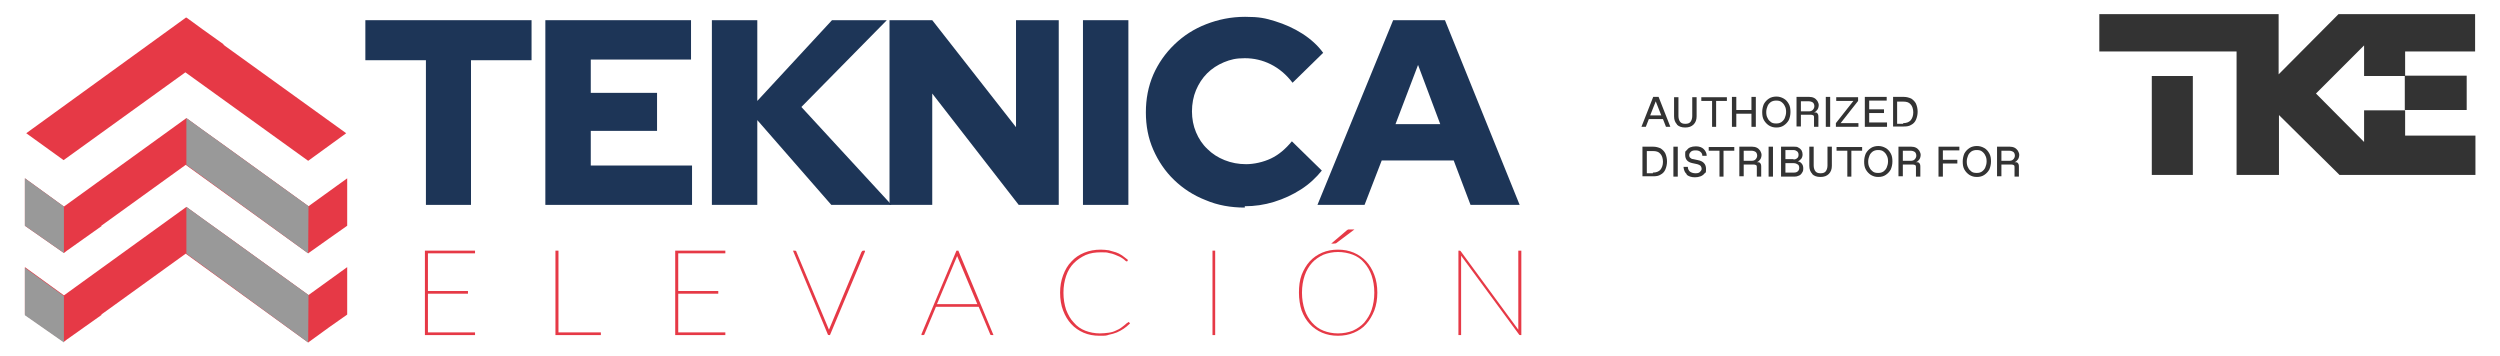 <?xml version="1.0" encoding="UTF-8"?>
<svg xmlns="http://www.w3.org/2000/svg" xmlns:i="http://ns.adobe.com/AdobeIllustrator/10.0/" version="1.1" viewBox="0 0 743.1 105.9">
  <defs>
    <style>
      .cls-1 {
        isolation: isolate;
      }

      .cls-2 {
        fill: #1d3557;
      }

      .cls-3 {
        fill: #999;
        mix-blend-mode: multiply;
      }

      .cls-4 {
        fill: #333;
      }

      .cls-5 {
        fill: #e63946;
      }
    </style>
  </defs>
  <g class="cls-1">
    <g id="Layer_1">
      <g>
        <g>
          <g>
            <polygon class="cls-5" points="127.2 87.3 139.1 87.3 139.1 86.5 127.2 86.5 127.2 75.3 141.2 75.3 141.2 74.5 126.3 74.5 126.3 99.6 141.2 99.6 141.2 98.8 127.2 98.8 127.2 87.3"></polygon>
            <polygon class="cls-5" points="166 74.5 165.1 74.5 165.1 99.6 178.6 99.6 178.6 98.8 166 98.8 166 74.5"></polygon>
            <polygon class="cls-5" points="201.6 87.3 213.5 87.3 213.5 86.5 201.6 86.5 201.6 75.3 215.6 75.3 215.6 74.5 200.7 74.5 200.7 99.6 215.6 99.6 215.6 98.8 201.6 98.8 201.6 87.3"></polygon>
            <path class="cls-5" d="M256.1,74.8l-9.7,23.2c0,0,0,.1,0,.2,0,0,0-.1,0-.2l-9.7-23.2c0-.2-.2-.3-.4-.3h-.6l10.4,25h0c0,.1.6.1.6.1l10.4-24.8v-.3c.1,0-.5,0-.5,0-.2,0-.4.1-.4.3Z"></path>
            <path class="cls-5" d="M284.9,74.5h-.6l-10.4,24.8v.3c-.1,0,.5,0,.5,0,.2,0,.4-.1.4-.3l3.4-8.1h12.7l3.4,8.1c0,.2.2.3.4.3h.6l-10.4-25h0ZM278.5,90.4l6-14.3c0,0,0-.1,0-.2,0,0,0,.1,0,.2l6,14.3h-12.1Z"></path>
            <path class="cls-5" d="M335.3,95.9c-.1,0-.2,0-.3.1-.5.5-1.1.9-1.6,1.3-.5.4-1.1.7-1.8,1-.6.3-1.3.5-2.1.6s-1.7.2-2.6.2c-1.5,0-3-.3-4.3-.8-1.3-.5-2.5-1.3-3.4-2.4-1-1-1.7-2.3-2.3-3.8-.5-1.5-.8-3.2-.8-5.1s.3-3.5.8-5,1.3-2.8,2.3-3.8c1-1,2.2-1.8,3.5-2.4,1.4-.6,2.9-.8,4.5-.8s1.7,0,2.4.2c.7.1,1.3.3,1.8.5.5.2,1,.4,1.4.6.4.2.7.4,1,.6.3.2.5.4.6.5.2.2.4.3.5.3s.2,0,.3-.2v-.2c.1,0,0-.1,0-.1-.6-.5-1.2-.9-1.7-1.3-.6-.4-1.2-.7-1.8-.9-.6-.2-1.3-.4-2.1-.6-.7-.1-1.6-.2-2.4-.2-1.8,0-3.4.3-4.9.9-1.5.6-2.8,1.5-3.8,2.6-1.1,1.1-1.9,2.5-2.5,4.1-.6,1.6-.9,3.3-.9,5.2s.3,3.8.9,5.3c.6,1.6,1.4,2.9,2.4,4,1,1.1,2.3,2,3.7,2.6,1.4.6,3,.9,4.7.9s2,0,2.8-.3c.9-.2,1.7-.4,2.4-.7.7-.3,1.4-.7,2-1.1.6-.4,1.2-.9,1.7-1.4l.2-.2-.3-.3c0,0-.2-.1-.3-.1Z"></path>
            <rect class="cls-5" x="360.4" y="74.5" width=".8" height="25.1"></rect>
            <path class="cls-5" d="M397,72.4l5.6-4.2h-1.3c-.2,0-.4,0-.5,0-.1,0-.2.1-.4.2l-4.7,4h.8c.1,0,.3,0,.4-.1Z"></path>
            <path class="cls-5" d="M406.1,77.7c-1-1.1-2.3-2-3.7-2.6s-3-.9-4.7-.9-3.3.3-4.7.9c-1.4.6-2.7,1.5-3.7,2.6-1,1.1-1.8,2.5-2.4,4-.6,1.6-.8,3.4-.8,5.3s.3,3.8.8,5.3c.6,1.6,1.4,2.9,2.4,4,1,1.1,2.3,2,3.7,2.6s3,.9,4.7.9,3.3-.3,4.7-.9c1.4-.6,2.7-1.4,3.7-2.6,1-1.1,1.8-2.5,2.4-4,.6-1.6.9-3.4.9-5.3s-.3-3.8-.9-5.3c-.6-1.6-1.4-2.9-2.4-4ZM397.7,99.1c-1.6,0-3-.3-4.3-.8-1.3-.5-2.4-1.3-3.4-2.4-.9-1-1.7-2.3-2.2-3.8-.5-1.5-.8-3.2-.8-5.1s.3-3.6.8-5.1c.5-1.5,1.3-2.8,2.2-3.8.9-1,2.1-1.8,3.4-2.4,1.3-.5,2.8-.8,4.3-.8s3.1.3,4.4.8c1.3.5,2.5,1.3,3.4,2.4.9,1,1.7,2.3,2.2,3.8.5,1.5.8,3.2.8,5.1s-.3,3.6-.8,5.1c-.5,1.5-1.3,2.7-2.2,3.8-.9,1-2.1,1.8-3.4,2.4-1.3.5-2.8.8-4.4.8Z"></path>
            <path class="cls-5" d="M451.3,74.5v23.5l-17.1-23.3c-.1-.2-.3-.2-.4-.2h-.3v25.1h.8v-23.6l17.2,23.4c.1.2.3.2.4.2h.3v-25.1h-.8Z"></path>
          </g>
          <g>
            <path class="cls-2" d="M126.6,60.9V17.9h-18V6h49.4v11.9h-18v43h-13.5Z"></path>
            <path class="cls-2" d="M162.1,60.9V6h43.3v11.7h-29.8v9.9h19.7v11.3h-19.7v10.3h30.1v11.7h-43.6Z"></path>
            <path class="cls-2" d="M211.6,60.9V6h13.5v24l22.2-24h16.3l-25.4,25.8,26.8,29.1h-17.9l-22-25.2v25.2h-13.5Z"></path>
            <path class="cls-2" d="M264.4,60.9V6h12.7l24.9,31.8V6h12.7v54.9h-11.9l-25.7-33.1v33.1h-12.7Z"></path>
            <path class="cls-2" d="M321.9,60.9V6h13.5v54.9h-13.5Z"></path>
            <path class="cls-2" d="M370,61.7c-4.2,0-8.1-.7-11.6-2.2-3.6-1.4-6.7-3.4-9.4-6-2.7-2.6-4.7-5.6-6.2-9-1.5-3.4-2.2-7.1-2.2-11.1s.7-7.7,2.2-11.2c1.5-3.4,3.6-6.4,6.3-9,2.7-2.6,5.8-4.6,9.4-6,3.6-1.4,7.4-2.2,11.6-2.2s6,.4,8.9,1.3c2.9.9,5.6,2.1,8.1,3.7,2.5,1.6,4.6,3.5,6.2,5.7l-9.1,8.9c-1.9-2.5-4.1-4.3-6.5-5.5-2.4-1.2-5-1.8-7.7-1.8s-4.2.4-6.2,1.2c-1.9.8-3.6,1.9-5,3.3-1.4,1.4-2.5,3.1-3.3,5-.8,1.9-1.2,4.1-1.2,6.3s.4,4.3,1.2,6.2c.8,1.9,1.9,3.6,3.4,5,1.4,1.4,3.1,2.5,5.1,3.3,2,.8,4.1,1.2,6.4,1.2s5.1-.6,7.4-1.7c2.3-1.1,4.3-2.8,6.2-5.1l8.9,8.7c-1.7,2.1-3.7,4-6.2,5.6-2.5,1.6-5.1,2.8-8,3.7-2.9.9-5.8,1.3-8.7,1.3Z"></path>
            <path class="cls-2" d="M391.6,60.9l22.5-54.9h15.4l22.2,54.9h-14.6l-5-13.2h-21.4l-5.1,13.2h-14ZM414.8,36.9h13.3l-6.6-17.6-6.7,17.6Z"></path>
          </g>
          <g>
            <polygon class="cls-5" points="102.9 39.6 66.4 13.3 66.5 13.2 60.2 8.7 55.4 5.2 55.3 5.3 55.3 5.2 7.8 39.6 18.9 47.6 55.1 21.5 91.6 47.8 102.9 39.6"></polygon>
            <polygon class="cls-5" points="103.2 53 91.7 61.3 66.5 43.1 66.5 43.1 60.2 38.6 55.4 35.1 55.4 35.1 55.4 35.1 19 61.4 7.4 53 7.4 67.1 19 75.2 19 75.1 19 75.2 19.9 74.5 30.2 67.2 30.1 67.1 55.2 49 91.6 75.3 97.8 70.9 103.2 67.1 103.2 53"></polygon>
            <polygon class="cls-5" points="103.2 79.4 91.7 87.7 66.5 69.5 66.5 69.5 60.2 65 55.4 61.5 55.4 61.5 55.4 61.5 19 87.8 7.4 79.4 7.4 93.5 19 101.6 19 101.6 19 101.6 19.9 100.9 30.2 93.6 30.1 93.5 55.2 75.4 91.6 101.8 97.8 97.3 103.2 93.5 103.2 79.4"></polygon>
            <polygon class="cls-3" points="55.4 35.1 55.4 49 91.6 75.3 91.7 61.3 55.4 35.1"></polygon>
            <polygon class="cls-3" points="55.4 61.5 55.4 75.4 91.6 101.8 91.7 87.7 55.4 61.5"></polygon>
            <polygon class="cls-3" points="7.4 53 7.4 67.1 19 75.2 19 61.4 7.4 53"></polygon>
            <polygon class="cls-3" points="7.4 79.6 7.4 93.7 19 101.8 19 88 7.4 79.6"></polygon>
          </g>
        </g>
        <g>
          <path class="cls-4" d="M714.8,32.7h18.4s0-10.2,0-10.2h-18.4v10.2ZM714.8,15.3h20.9s0-11.1,0-11.1h-40.6s-17.8,17.9-17.8,17.9V4.2s-11,0-11,0h0s-42.3,0-42.3,0v11.1h40.8v36.7c0,0,12.6,0,12.6,0v-17.8s18,17.8,18,17.8h40.4s0-11.7,0-11.7h-20.9s0-7.5,0-7.5h-12.2v9.4l-14.3-14.4,14.3-14.3v9.1s12.2,0,12.2,0v-7.3ZM639.6,22.6v29.4c0,0,12.2,0,12.2,0v-29.4h-12.2Z"></path>
          <g>
            <path class="cls-4" d="M496.5,37.7h-1.3l-.9-2.3h-4.2l-.9,2.3h-1.3l3.5-8.9h1.6l3.5,8.9ZM492.2,30l-1.7,4.3h3.3l-1.7-4.3Z"></path>
            <path class="cls-4" d="M498.5,37c-.6-.6-.9-1.4-.9-2.4v-5.7h1.3v5.6c0,.7.2,1.3.5,1.7.3.4.8.6,1.5.6h.1c.7,0,1.2-.2,1.5-.6.3-.4.5-1,.5-1.7v-5.6h1.3v5.7c0,1-.3,1.8-.9,2.4-.6.6-1.4.9-2.5.9s-1.9-.3-2.5-.9Z"></path>
            <path class="cls-4" d="M510.2,37.7h-1.3v-7.7h-3.2v-1.1h7.6v1.1h-3.2v7.7Z"></path>
            <path class="cls-4" d="M516.1,37.7h-1.3v-8.9h1.3v3.9h4.5v-3.9h1.3v8.9h-1.3v-3.9h-4.5v3.9Z"></path>
            <path class="cls-4" d="M525.8,37.3c-.6-.4-1.1-.9-1.5-1.6-.4-.7-.5-1.5-.5-2.4s.2-1.7.5-2.4c.4-.7.9-1.2,1.5-1.6.6-.4,1.4-.6,2.2-.6s1.5.2,2.2.6,1.1.9,1.5,1.6c.4.7.5,1.5.5,2.4s-.2,1.7-.5,2.4c-.4.7-.9,1.2-1.5,1.6s-1.3.6-2.2.6-1.5-.2-2.2-.6ZM528,36.7c.6,0,1-.1,1.5-.4.4-.3.8-.7,1-1.2.2-.5.4-1.1.4-1.8s-.1-1.3-.4-1.8c-.2-.5-.6-.9-1-1.2-.4-.3-.9-.4-1.5-.4h-.1c-.5,0-1,.1-1.5.4-.4.3-.8.7-1,1.2-.2.5-.4,1.1-.4,1.8s.1,1.3.4,1.8c.2.5.6.9,1,1.2.4.3.9.4,1.5.4h.1Z"></path>
            <path class="cls-4" d="M534,37.7v-8.9h3.8c.5,0,1,.1,1.4.3s.7.5,1,.9c.2.4.4.8.4,1.2s-.1,1-.4,1.4c-.3.4-.6.7-1,.8.5,0,.8,0,1,.3.2.2.3.5.3,1v3h-1.3v-2.7c0-.3,0-.6-.2-.7s-.4-.2-.7-.2h-3v3.5h-1.3ZM537.6,33.1c.5,0,.9-.1,1.2-.4.3-.3.5-.7.5-1.1s-.1-.8-.4-1.1c-.3-.2-.7-.4-1.3-.4h-2.3v3h2.3Z"></path>
            <path class="cls-4" d="M544,37.7h-1.3v-8.9h1.3v8.9Z"></path>
            <path class="cls-4" d="M552.5,37.7h-6.8v-1.1l5.2-6.6h-5.1v-1.1h6.5v1.1l-5.2,6.6h5.3v1.1Z"></path>
            <path class="cls-4" d="M560.9,37.7h-6.6v-8.9h6.5v1.1h-5.2v2.6h4.4v1.1h-4.4v2.8h5.3v1.1Z"></path>
            <path class="cls-4" d="M562.7,37.7v-8.9h3.2c.8,0,1.5.2,2.2.5.6.4,1.1.9,1.4,1.5.3.7.5,1.5.5,2.4s-.2,1.7-.5,2.4c-.3.7-.8,1.2-1.4,1.5-.6.4-1.3.5-2.2.5h-3.2ZM565.7,36.6c1,0,1.7-.3,2.2-.8.5-.6.8-1.4.8-2.4s-.3-1.9-.8-2.4c-.5-.6-1.2-.8-2.2-.8h-1.8v6.6h1.8Z"></path>
          </g>
          <g>
            <path class="cls-4" d="M488.2,52.5v-8.9h3.2c.8,0,1.5.2,2.2.5.6.4,1.1.9,1.4,1.5.3.7.5,1.5.5,2.4s-.2,1.7-.5,2.4c-.3.7-.8,1.2-1.4,1.5-.6.4-1.3.5-2.2.5h-3.2ZM491.3,51.3c1,0,1.7-.3,2.2-.8.5-.6.8-1.4.8-2.4s-.3-1.9-.8-2.4c-.5-.6-1.2-.8-2.2-.8h-1.8v6.6h1.8Z"></path>
            <path class="cls-4" d="M498.7,52.5h-1.3v-8.9h1.3v8.9Z"></path>
            <path class="cls-4" d="M501.4,51.8c-.6-.5-.9-1.2-1-2.2h1.3c0,.6.2,1,.6,1.4.4.3,1,.5,1.6.5h.1c.6,0,1-.1,1.3-.4s.5-.6.5-.9-.1-.6-.3-.9c-.2-.2-.6-.4-1-.5l-1.4-.3c-1.5-.3-2.2-1.1-2.2-2.5s.1-.9.4-1.3.6-.7,1.1-.9,1-.3,1.7-.3c1,0,1.8.3,2.3.8s.9,1.2.9,2h-1.3c0-.5-.2-.9-.6-1.2-.4-.3-.8-.4-1.4-.4h-.1c-.5,0-1,.1-1.3.4-.3.3-.5.6-.5,1s.1.6.3.8.5.4.9.4l1.4.3c1.6.3,2.4,1.2,2.4,2.6s-.1,1-.4,1.3c-.3.4-.7.7-1.2.9-.5.2-1.1.3-1.7.3-1.1,0-1.9-.3-2.5-.8Z"></path>
            <path class="cls-4" d="M512.4,52.5h-1.3v-7.7h-3.2v-1.1h7.6v1.1h-3.2v7.7Z"></path>
            <path class="cls-4" d="M517,52.5v-8.9h3.8c.5,0,1,.1,1.4.3s.7.5,1,.9c.2.4.4.8.4,1.2s-.1,1-.4,1.4c-.3.4-.6.7-1,.8.5,0,.8,0,1,.3.2.2.3.5.3,1v3h-1.3v-2.7c0-.3,0-.6-.2-.7s-.4-.2-.7-.2h-3v3.5h-1.3ZM520.6,47.8c.5,0,.9-.1,1.2-.4.3-.3.5-.7.5-1.1s-.1-.8-.4-1.1c-.3-.2-.7-.4-1.3-.4h-2.3v3h2.3Z"></path>
            <path class="cls-4" d="M527,52.5h-1.3v-8.9h1.3v8.9Z"></path>
            <path class="cls-4" d="M529.4,52.5v-8.9h3.9c.5,0,.9,0,1.3.3.4.2.7.5.9.8.2.4.3.8.3,1.2s-.1.9-.4,1.3c-.3.3-.6.6-1,.8.5,0,.9.3,1.2.7.3.4.4.8.4,1.4s-.1.9-.4,1.3c-.2.4-.6.7-.9.8-.4.2-.8.3-1.3.3h-4ZM533.1,47.4c.4,0,.8-.1,1.1-.4.3-.2.4-.6.4-1s-.1-.7-.4-1c-.3-.2-.6-.4-1.1-.4h-2.4v2.7h2.4ZM533.2,51.3c.5,0,.9-.1,1.2-.4s.4-.6.4-1-.1-.8-.4-1-.7-.4-1.2-.4h-2.5v2.8h2.5Z"></path>
            <path class="cls-4" d="M538.7,51.7c-.6-.6-.9-1.4-.9-2.4v-5.7h1.3v5.6c0,.7.2,1.3.5,1.7.3.4.8.6,1.5.6h.1c.7,0,1.2-.2,1.5-.6.3-.4.5-1,.5-1.7v-5.6h1.3v5.7c0,1-.3,1.8-.9,2.4-.6.6-1.4.9-2.5.9s-1.9-.3-2.5-.9Z"></path>
            <path class="cls-4" d="M550.4,52.5h-1.3v-7.7h-3.2v-1.1h7.6v1.1h-3.2v7.7Z"></path>
            <path class="cls-4" d="M556.1,52c-.6-.4-1.1-.9-1.5-1.6-.4-.7-.5-1.5-.5-2.4s.2-1.7.5-2.4c.4-.7.9-1.2,1.5-1.6.6-.4,1.4-.6,2.2-.6s1.5.2,2.2.6,1.1.9,1.5,1.6c.4.7.5,1.5.5,2.4s-.2,1.7-.5,2.4c-.4.7-.9,1.2-1.5,1.6s-1.3.6-2.2.6-1.5-.2-2.2-.6ZM558.3,51.4c.6,0,1-.1,1.5-.4.4-.3.8-.7,1-1.2.2-.5.4-1.1.4-1.8s-.1-1.3-.4-1.8c-.2-.5-.6-.9-1-1.2-.4-.3-.9-.4-1.5-.4h-.1c-.5,0-1,.1-1.5.4-.4.3-.8.7-1,1.2-.2.5-.4,1.1-.4,1.8s.1,1.3.4,1.8c.2.5.6.9,1,1.2.4.3.9.4,1.5.4h.1Z"></path>
            <path class="cls-4" d="M564.3,52.5v-8.9h3.8c.5,0,1,.1,1.4.3s.7.5,1,.9c.2.4.4.8.4,1.2s-.1,1-.4,1.4c-.3.4-.6.7-1,.8.5,0,.8,0,1,.3.2.2.3.5.3,1v3h-1.3v-2.7c0-.3,0-.6-.2-.7s-.4-.2-.7-.2h-3v3.5h-1.3ZM567.9,47.8c.5,0,.9-.1,1.2-.4.3-.3.5-.7.5-1.1s-.1-.8-.4-1.1c-.3-.2-.7-.4-1.3-.4h-2.3v3h2.3Z"></path>
            <path class="cls-4" d="M577.5,52.5h-1.3v-8.9h6.2v1.1h-4.9v2.8h4.3v1.1h-4.3v3.7Z"></path>
            <path class="cls-4" d="M585.4,52c-.6-.4-1.1-.9-1.5-1.6-.4-.7-.5-1.5-.5-2.4s.2-1.7.5-2.4c.4-.7.9-1.2,1.5-1.6.6-.4,1.4-.6,2.2-.6s1.5.2,2.2.6,1.1.9,1.5,1.6c.4.7.5,1.5.5,2.4s-.2,1.7-.5,2.4c-.4.7-.9,1.2-1.5,1.6s-1.3.6-2.2.6-1.5-.2-2.2-.6ZM587.6,51.4c.6,0,1-.1,1.5-.4.4-.3.8-.7,1-1.2.2-.5.4-1.1.4-1.8s-.1-1.3-.4-1.8c-.2-.5-.6-.9-1-1.2-.4-.3-.9-.4-1.5-.4h-.1c-.5,0-1,.1-1.5.4-.4.3-.8.7-1,1.2-.2.5-.4,1.1-.4,1.8s.1,1.3.4,1.8c.2.5.6.9,1,1.2.4.3.9.4,1.5.4h.1Z"></path>
            <path class="cls-4" d="M593.6,52.5v-8.9h3.8c.5,0,1,.1,1.4.3s.7.5,1,.9c.2.4.4.8.4,1.2s-.1,1-.4,1.4c-.3.4-.6.7-1,.8.5,0,.8,0,1,.3.2.2.3.5.3,1v3h-1.3v-2.7c0-.3,0-.6-.2-.7s-.4-.2-.7-.2h-3v3.5h-1.3ZM597.2,47.8c.5,0,.9-.1,1.2-.4.3-.3.5-.7.5-1.1s-.1-.8-.4-1.1c-.3-.2-.7-.4-1.3-.4h-2.3v3h2.3Z"></path>
          </g>
        </g>
      </g>
    </g>
  </g>
</svg>

